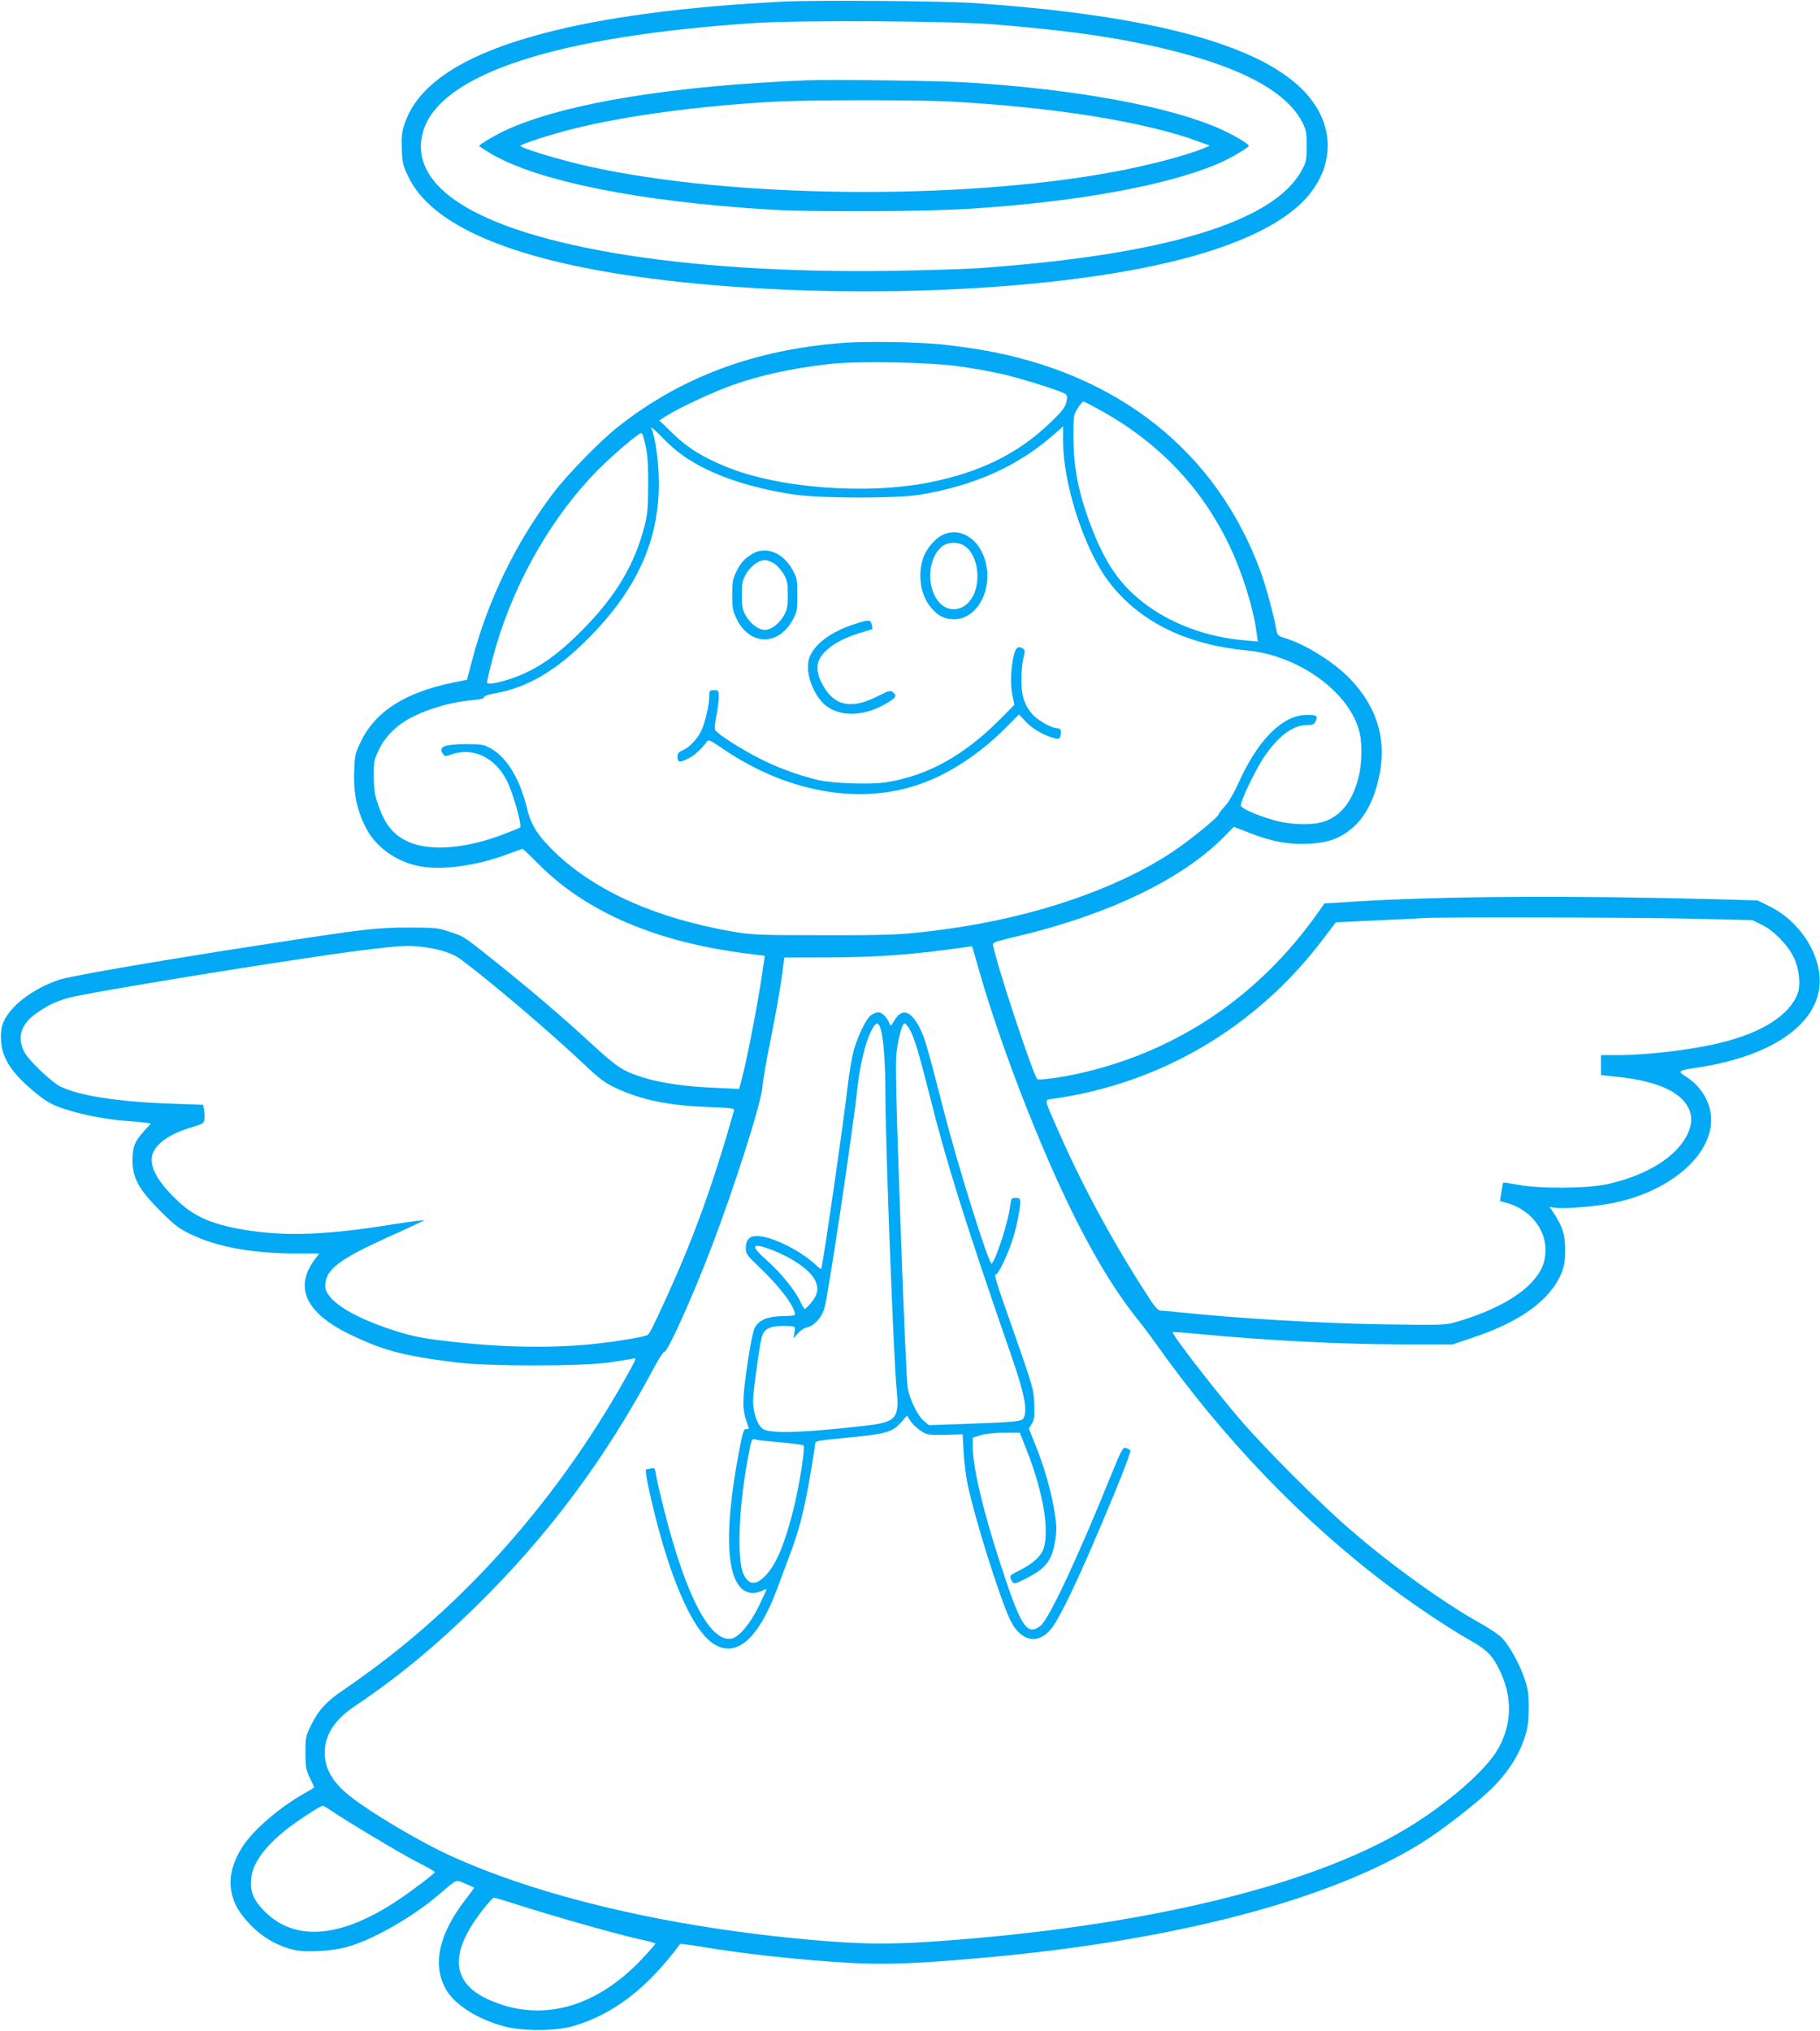 <?xml version="1.0" standalone="no"?>
<!DOCTYPE svg PUBLIC "-//W3C//DTD SVG 20010904//EN"
 "http://www.w3.org/TR/2001/REC-SVG-20010904/DTD/svg10.dtd">
<svg version="1.0" xmlns="http://www.w3.org/2000/svg"
 width="1147pt" height="1280pt" viewBox="0 0 1147 1280"
 preserveAspectRatio="xMidYMid meet">
<g transform="translate(0,1280) scale(0.1,-0.1)"
fill="#03a9f4" stroke="none">
<path d="M4940 12790 c-620 -31 -1134 -99 -1518 -201 -503 -133 -789 -320
-872 -569 -18 -53 -21 -82 -18 -160 3 -85 8 -104 41 -173 143 -303 637 -518
1452 -632 946 -132 2168 -120 3043 31 607 104 1022 278 1192 499 154 200 142
440 -32 630 -277 302 -967 489 -2093 566 -204 13 -979 19 -1195 9z m1330 -144
c386 -32 654 -66 905 -117 577 -117 921 -283 1032 -499 25 -49 28 -65 28 -150
0 -85 -3 -101 -29 -149 -171 -328 -862 -538 -2036 -621 -80 -6 -327 -13 -550
-17 -1332 -20 -2392 160 -2788 472 -154 122 -210 261 -164 411 110 359 842
597 2092 679 287 19 1241 13 1510 -9z"/>
<path d="M5090 12294 c-846 -34 -1511 -142 -1884 -306 -69 -30 -186 -98 -186
-108 0 -3 33 -24 73 -48 296 -174 930 -302 1757 -353 267 -16 992 -13 1275 6
680 45 1238 148 1560 287 72 32 185 98 185 109 0 12 -92 66 -170 102 -317 144
-909 254 -1600 297 -169 11 -857 20 -1010 14z m900 -134 c658 -36 1230 -128
1570 -254 l65 -24 -38 -16 c-113 -47 -351 -109 -577 -151 -977 -179 -2397
-164 -3299 36 -177 39 -431 116 -431 130 0 10 198 74 336 108 324 81 792 144
1264 170 216 12 898 12 1110 1z"/>
<path d="M5315 10639 c-559 -42 -1023 -215 -1420 -529 -112 -88 -316 -297
-406 -415 -234 -307 -414 -676 -513 -1054 l-33 -125 -87 -18 c-297 -60 -486
-179 -578 -364 -40 -82 -42 -89 -46 -198 -5 -130 16 -237 69 -344 63 -130 199
-227 352 -253 143 -24 354 6 542 76 51 19 95 35 98 35 3 0 52 -46 108 -103
302 -300 742 -487 1316 -558 l103 -13 -6 -40 c-30 -223 -103 -602 -144 -756
l-12 -43 -151 7 c-251 10 -435 46 -564 107 -45 22 -104 68 -210 166 -187 172
-361 321 -582 499 -229 184 -224 181 -316 211 -75 25 -92 27 -260 27 -197 0
-270 -8 -835 -95 -680 -104 -1295 -209 -1370 -235 -157 -54 -294 -155 -342
-253 -18 -35 -23 -62 -22 -116 1 -120 68 -222 226 -349 66 -53 96 -69 176 -96
108 -36 269 -67 394 -75 46 -3 98 -8 116 -11 l33 -5 -39 -43 c-63 -69 -76
-101 -77 -186 0 -114 38 -185 174 -321 91 -91 118 -112 193 -148 165 -80 390
-121 665 -121 l145 0 -26 -35 c-134 -175 -61 -337 209 -470 213 -105 344 -140
681 -182 201 -25 786 -25 964 0 69 10 136 21 149 24 23 6 22 3 -19 -73 -408
-742 -962 -1390 -1595 -1864 -71 -53 -165 -121 -209 -150 -105 -70 -160 -129
-204 -220 -35 -71 -37 -80 -37 -175 0 -88 3 -107 27 -159 16 -32 28 -60 28
-61 0 -2 -26 -18 -57 -35 -162 -91 -328 -234 -396 -341 -55 -87 -80 -171 -73
-247 8 -89 42 -157 121 -240 76 -81 181 -141 282 -162 78 -17 238 -7 333 20
161 45 411 188 573 327 124 105 105 97 167 72 30 -13 56 -24 58 -25 2 -1 -22
-35 -53 -74 -169 -219 -211 -408 -127 -564 53 -98 198 -191 368 -237 113 -31
317 -31 427 -1 254 70 477 240 683 520 2 2 60 -5 131 -17 299 -49 607 -82 936
-102 217 -13 435 -5 842 32 1208 107 2194 366 2769 727 143 90 378 275 461
364 89 95 148 189 183 295 21 65 25 97 26 188 0 94 -4 121 -28 190 -29 86 -89
195 -137 249 -16 18 -79 62 -141 96 -229 128 -543 353 -803 576 -193 164 -556
527 -718 717 -174 205 -426 532 -416 541 2 2 67 -2 144 -10 471 -44 902 -66
1295 -67 l325 0 125 42 c304 101 494 240 562 411 17 42 22 76 22 145 0 94 -17
146 -75 234 l-23 34 35 -5 c56 -9 267 9 370 31 326 68 574 262 609 474 20 122
-39 246 -151 319 -61 39 -60 40 90 63 444 71 727 265 748 513 16 187 -120 403
-312 498 l-79 39 -245 7 c-926 25 -1741 20 -2290 -14 l-194 -12 -46 -65 c-366
-515 -871 -859 -1472 -1000 -120 -29 -282 -52 -292 -42 -27 27 -258 727 -279
845 -3 16 15 22 137 51 588 138 1059 364 1325 637 l56 57 100 -39 c140 -54
244 -74 368 -68 120 6 192 30 267 90 95 75 157 198 187 369 37 217 -28 414
-193 584 -101 104 -282 217 -412 255 -38 12 -43 17 -49 49 -14 84 -67 281
-100 370 -277 755 -899 1249 -1759 1396 -77 13 -189 28 -249 34 -157 16 -482
21 -621 10z m730 -148 c78 -11 195 -31 260 -46 126 -28 383 -109 409 -128 12
-10 14 -20 6 -52 -7 -32 -27 -58 -102 -130 -202 -194 -437 -310 -758 -375
-401 -80 -955 -37 -1286 99 -150 62 -240 118 -334 209 l-85 82 50 32 c78 49
299 152 411 191 179 63 372 105 604 132 170 21 641 13 825 -14z m874 -268
c379 -206 654 -493 832 -868 78 -165 147 -385 167 -534 l9 -64 -81 7 c-244 20
-477 108 -649 245 -159 126 -252 274 -348 549 -59 173 -83 310 -84 483 0 142
1 146 28 187 15 23 30 42 34 42 3 0 45 -21 92 -47z m-2568 -325 c161 -101 389
-175 654 -215 171 -25 655 -25 800 0 345 60 608 179 833 375 l62 54 0 -95 c0
-261 128 -662 276 -867 188 -259 488 -412 879 -449 333 -31 656 -267 714 -521
18 -76 13 -208 -10 -290 -39 -144 -109 -231 -212 -267 -77 -27 -218 -22 -327
10 -116 35 -200 73 -200 92 0 29 86 210 138 291 89 138 187 214 277 214 39 0
47 4 57 25 15 34 6 40 -60 39 -150 -2 -306 -159 -425 -425 -29 -65 -63 -124
-87 -150 -22 -24 -40 -47 -40 -51 0 -17 -184 -166 -292 -238 -350 -232 -861
-407 -1413 -484 -266 -37 -341 -41 -785 -40 -417 0 -453 2 -575 23 -476 83
-855 251 -1110 492 -113 108 -157 175 -183 282 -45 186 -125 319 -224 377 -50
28 -59 30 -160 30 -139 0 -180 -17 -145 -63 11 -15 16 -15 52 -2 135 48 275
-18 349 -165 39 -76 97 -282 84 -295 -3 -3 -53 -23 -112 -46 -233 -87 -450
-105 -586 -47 -98 42 -153 107 -196 234 -23 64 -28 98 -28 179 -1 93 1 105 31
168 44 92 117 162 225 215 99 49 251 91 361 99 52 4 77 10 77 18 0 8 25 17 63
24 210 36 394 144 597 350 304 307 443 614 442 976 0 131 -20 281 -48 349 -4
10 29 -19 74 -65 53 -56 111 -103 173 -141z m-298 155 c27 -98 32 -144 32
-303 0 -149 -4 -188 -23 -265 -62 -244 -183 -446 -397 -661 -154 -155 -277
-240 -423 -294 -89 -32 -172 -48 -172 -32 0 20 29 136 59 239 125 418 360 821
646 1108 89 89 249 225 265 225 5 0 11 -8 13 -17z m6607 -3043 l384 -9 62 -31
c75 -37 160 -124 200 -207 33 -68 44 -173 23 -226 -54 -138 -226 -246 -489
-310 -181 -44 -457 -77 -652 -77 l-98 0 0 -63 0 -63 113 -12 c235 -25 385 -91
437 -193 26 -51 25 -103 -4 -165 -67 -143 -254 -261 -505 -317 -126 -28 -426
-30 -565 -4 -49 9 -91 15 -92 14 -2 -2 -7 -28 -12 -60 l-9 -57 41 -11 c144
-39 246 -161 246 -296 0 -79 -25 -138 -87 -205 -91 -98 -260 -187 -473 -249
-73 -21 -85 -21 -455 -16 -405 7 -908 36 -1300 77 -49 5 -100 10 -111 10 -17
0 -39 26 -91 108 -208 322 -399 674 -550 1017 -97 219 -94 202 -36 210 675 95
1275 448 1691 993 l91 119 253 12 c139 6 276 13 303 15 131 7 1344 4 1685 -4z
m-7982 -180 c92 -12 174 -39 221 -73 173 -126 580 -472 792 -674 82 -78 125
-110 181 -136 163 -78 338 -115 591 -124 147 -5 167 -8 163 -22 -129 -455
-249 -788 -412 -1148 -90 -198 -120 -260 -133 -267 -16 -10 -162 -36 -291 -51
-293 -35 -626 -30 -1005 16 -138 17 -196 30 -309 66 -264 86 -426 191 -426
278 0 104 84 168 420 319 107 48 198 91 202 95 5 4 -99 -10 -230 -31 -401 -63
-653 -71 -907 -28 -205 35 -315 84 -423 189 -121 116 -172 211 -152 283 21 70
111 133 250 174 68 20 75 24 78 49 2 16 1 42 -2 60 l-6 32 -198 7 c-329 11
-580 49 -699 107 -60 29 -207 170 -232 223 -46 95 -16 178 90 248 71 47 101
61 179 86 100 32 1441 250 1855 302 263 32 291 34 403 20z m3482 -110 c72
-258 180 -573 303 -885 244 -619 472 -1056 699 -1341 35 -43 85 -110 113 -149
429 -608 937 -1137 1488 -1549 171 -127 364 -256 505 -336 102 -58 138 -94
182 -185 82 -167 80 -339 -7 -494 -76 -137 -323 -352 -583 -508 -605 -363
-1664 -617 -2955 -708 -268 -19 -441 -19 -685 0 -914 71 -1764 262 -2361 530
-202 90 -516 276 -655 386 -108 86 -158 172 -157 274 0 112 62 207 192 294
268 180 506 376 765 631 455 447 814 930 1122 1508 27 50 54 92 61 92 21 0
174 338 295 655 144 374 320 927 323 1015 1 30 25 168 53 305 28 138 58 309
68 380 l17 130 286 1 c304 1 523 17 846 63 28 4 51 7 51 7 1 -1 16 -53 34
-116z m-4077 -5329 c102 -69 426 -264 536 -321 67 -34 121 -65 121 -69 -1 -9
-131 -109 -228 -174 -362 -243 -653 -267 -846 -72 -69 70 -91 124 -83 205 8
95 83 199 221 309 62 50 214 149 229 150 5 1 27 -12 50 -28z m1145 -585 c277
-89 675 -201 820 -232 45 -10 82 -20 82 -24 0 -4 -36 -45 -80 -92 -294 -315
-645 -409 -972 -260 -203 92 -240 245 -110 459 40 66 132 183 145 183 4 0 56
-15 115 -34z"/>
<path d="M5955 9435 c-54 -19 -117 -90 -138 -155 -35 -107 -14 -235 51 -310
43 -52 84 -72 141 -73 136 -2 236 156 209 329 -24 155 -145 252 -263 209z
m123 -75 c48 -30 82 -107 82 -190 0 -244 -243 -291 -292 -57 -21 99 15 210 81
251 36 21 90 20 129 -4z"/>
<path d="M4724 9298 c-36 -24 -57 -49 -79 -92 -27 -54 -30 -68 -30 -156 0 -88
3 -102 30 -156 83 -163 259 -165 349 -4 29 52 31 61 31 160 0 99 -2 108 -31
160 -41 74 -108 120 -174 120 -37 0 -58 -7 -96 -32z m157 -51 c19 -12 45 -43
59 -67 21 -38 25 -58 25 -130 0 -72 -4 -92 -25 -130 -29 -51 -81 -90 -120 -90
-39 0 -91 39 -120 90 -21 38 -25 58 -25 130 0 72 4 92 25 130 29 51 81 90 120
90 15 0 42 -10 61 -23z"/>
<path d="M5383 8866 c-143 -47 -245 -121 -280 -205 -30 -72 2 -196 72 -279 83
-99 249 -108 401 -21 70 40 79 52 55 73 -19 17 -23 16 -104 -24 -152 -76 -253
-62 -324 44 -41 61 -57 114 -49 161 15 76 116 151 266 196 41 12 76 23 78 24
2 2 0 14 -4 29 -8 32 -18 32 -111 2z"/>
<path d="M6390 8673 c-20 -79 -24 -187 -10 -253 l13 -62 -84 -85 c-229 -232
-460 -361 -721 -403 -99 -16 -339 -8 -433 14 -128 31 -256 78 -371 137 -108
55 -250 145 -274 174 -8 10 -7 33 4 89 9 41 16 96 16 121 0 43 -1 45 -30 45
-28 0 -30 -3 -30 -37 0 -57 -27 -170 -51 -220 -25 -52 -77 -106 -119 -123 -24
-10 -30 -19 -30 -41 0 -35 15 -37 69 -9 36 18 83 60 114 103 12 18 19 15 110
-47 395 -268 849 -350 1226 -221 187 63 387 194 549 358 l84 84 44 -47 c42
-45 120 -89 185 -104 23 -5 28 -2 33 20 8 30 1 44 -22 44 -31 0 -116 47 -149
81 -54 57 -76 121 -76 219 -1 47 5 109 12 139 11 45 11 55 0 62 -31 20 -47 9
-59 -38z"/>
<path d="M5488 6401 c-31 -25 -82 -130 -108 -223 -11 -40 -27 -134 -36 -208
-24 -220 -160 -1159 -169 -1168 -1 -2 -18 11 -36 28 -99 92 -280 180 -369 180
-47 0 -70 -24 -70 -76 0 -36 6 -45 89 -124 129 -123 220 -245 221 -295 0 -6
-33 -10 -78 -10 -91 -1 -147 -23 -174 -71 -12 -21 -29 -105 -49 -240 -31 -217
-32 -275 -3 -356 17 -50 17 -46 -3 -44 -15 1 -22 -19 -40 -114 -115 -584 -84
-920 84 -920 15 0 40 7 56 14 15 8 27 12 27 8 0 -4 -22 -52 -49 -107 -52 -106
-121 -190 -166 -201 -135 -34 -290 258 -429 806 -24 96 -48 197 -51 223 -7 43
-10 48 -29 43 -11 -3 -26 -6 -32 -6 -8 0 -4 -34 12 -110 115 -532 268 -899
412 -991 144 -91 284 33 403 356 18 50 54 146 80 215 68 180 102 330 155 677
5 36 -24 29 264 58 186 19 227 32 278 90 l38 43 22 -34 c12 -19 41 -46 64 -61
40 -27 46 -28 153 -26 l112 3 6 -113 c3 -61 15 -155 26 -207 53 -243 214 -750
274 -863 70 -132 184 -143 265 -25 46 67 142 264 247 509 155 360 247 591 238
599 -4 4 -17 11 -28 14 -19 5 -28 -12 -95 -177 -208 -514 -387 -896 -441 -942
-84 -70 -125 -9 -248 369 -116 353 -181 629 -181 766 l0 49 52 16 c31 9 90 15
148 15 l97 0 42 -106 c102 -260 144 -494 110 -617 -14 -51 -66 -100 -149 -142
-67 -34 -69 -36 -58 -60 14 -32 20 -31 91 5 129 65 167 114 187 241 10 64 10
92 -4 180 -21 128 -63 279 -119 418 l-43 107 18 29 c16 25 19 46 16 125 -4
102 -2 94 -197 649 -40 115 -56 171 -47 168 15 -6 76 121 110 228 21 67 46
189 46 226 0 25 -4 29 -29 29 -27 0 -29 -2 -36 -57 -12 -97 -86 -326 -115
-357 -15 -16 -209 601 -300 955 -107 416 -121 465 -153 529 -56 111 -113 129
-160 49 -22 -36 -26 -39 -31 -21 -12 36 -47 72 -70 72 -13 0 -34 -9 -48 -19z
m61 -83 c19 -57 31 -217 31 -413 0 -320 52 -1676 71 -1864 18 -180 -3 -204
-193 -226 -263 -31 -484 -46 -562 -39 -66 5 -83 10 -101 30 -27 29 -48 98 -49
162 -1 51 39 344 55 405 15 58 59 75 178 69 33 -2 34 -3 28 -39 l-6 -38 27 31
c15 18 41 35 59 38 43 10 89 59 107 115 23 69 178 1104 210 1397 19 175 64
336 108 392 16 19 26 14 37 -20z m181 0 c30 -49 62 -157 129 -423 106 -424
225 -804 516 -1644 81 -234 102 -340 76 -388 -12 -23 -47 -26 -416 -39 l-181
-6 -32 27 c-38 32 -86 128 -101 205 -7 30 -27 499 -46 1043 -28 777 -33 1007
-25 1075 12 94 36 182 51 182 5 0 18 -15 29 -32z m-885 -1388 c32 -11 88 -36
124 -56 175 -96 224 -191 145 -282 -19 -23 -39 -42 -42 -42 -4 0 -17 23 -30
50 -31 67 -124 181 -211 258 -100 89 -96 110 14 72z m80 -1221 c72 -6 134 -15
139 -19 12 -12 -27 -257 -64 -405 -55 -215 -105 -337 -168 -407 -63 -70 -109
-72 -144 -4 -45 84 -34 415 23 721 26 143 24 139 57 131 15 -4 86 -11 157 -17z"/>
</g>
</svg>
